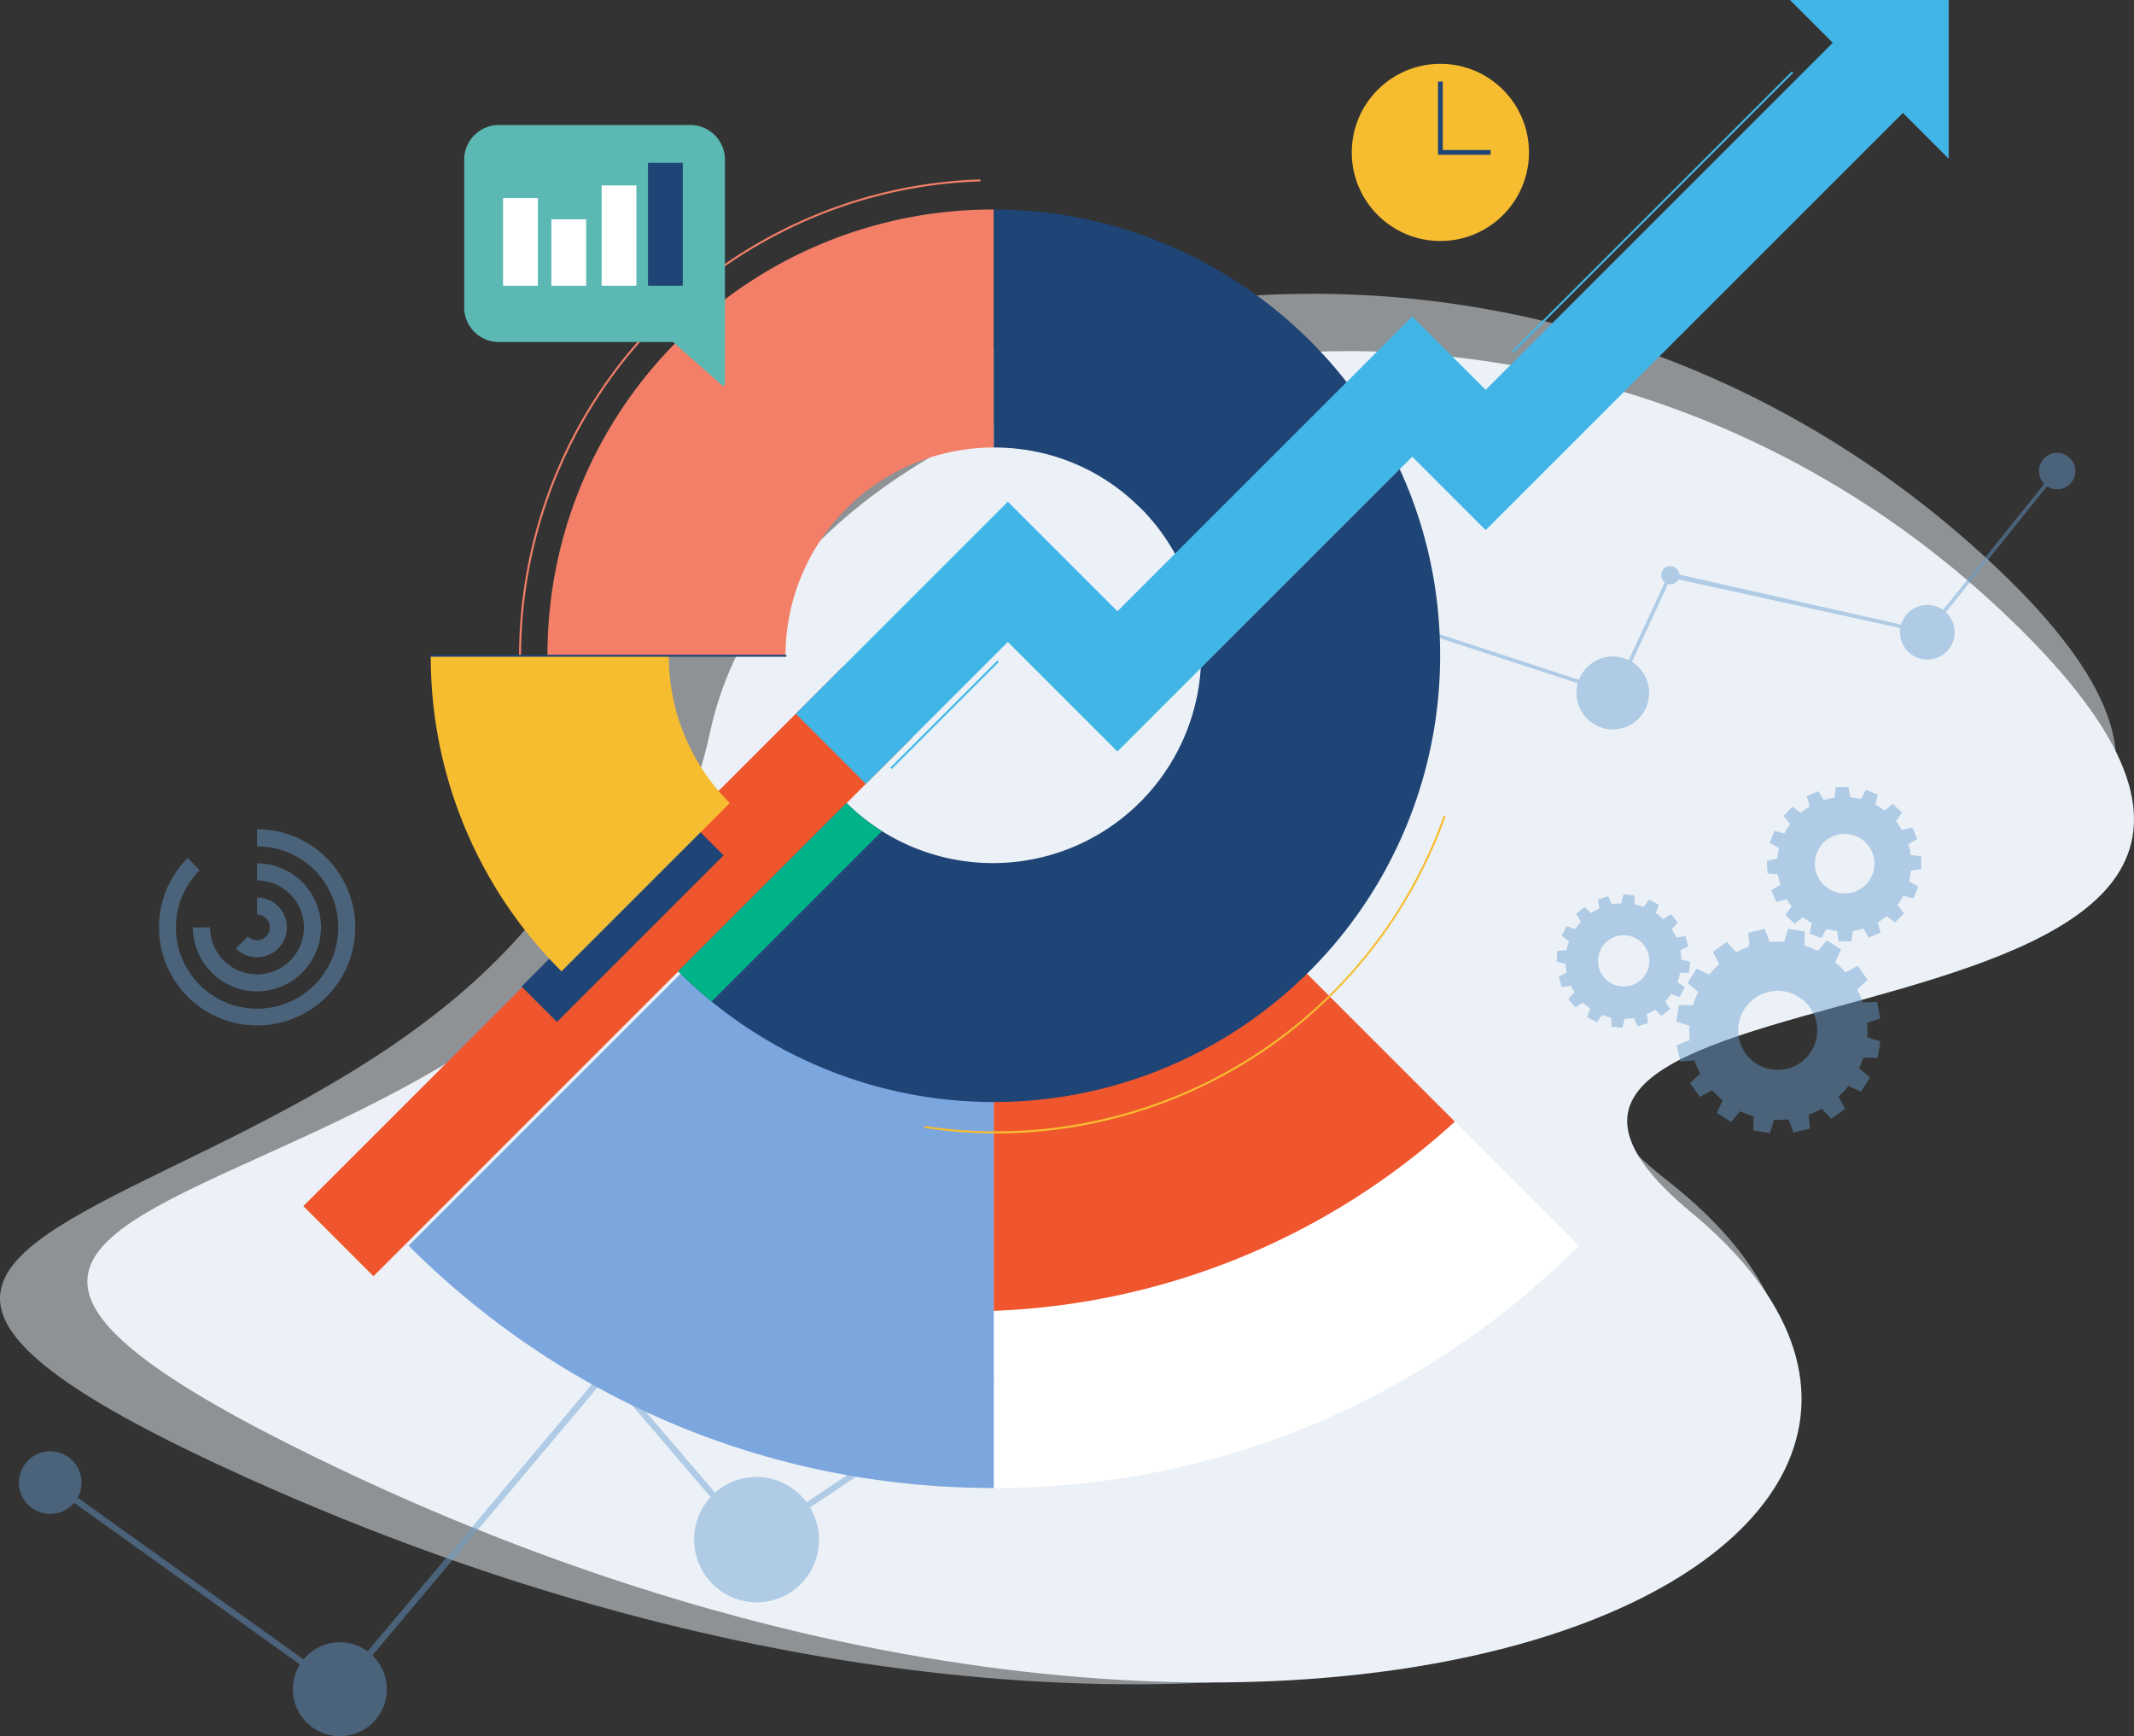 <?xml version="1.0" encoding="UTF-8" standalone="no"?>
<svg
   xmlns:dc="http://purl.org/dc/elements/1.1/"
   xmlns:cc="http://creativecommons.org/ns#"
   xmlns:rdf="http://www.w3.org/1999/02/22-rdf-syntax-ns#"
   xmlns:svg="http://www.w3.org/2000/svg"
   xmlns="http://www.w3.org/2000/svg"
   id="svg113"
   version="1.1"
   viewBox="0 0 1370 1114.76">
  <rect x="0" y="0" width="1370" height="1114.76" fill="#333333" stroke="none"/>
  <defs
     id="defs4">
    <style
       id="style2">.cls-1{isolation:isolate;}.cls-2{fill:#ebf1f6;}.cls-3{opacity:0.5;mix-blend-mode:multiply;}.cls-4{opacity:0.45;}.cls-5,.cls-6{fill:#679ed0;}.cls-6{fill-rule:evenodd;}.cls-7{fill:#f7bd30;}.cls-8{fill:#1f4476;}.cls-9{fill:#fff;}.cls-10{fill:#7ca6de;}.cls-11{fill:#f0562d;}.cls-12{fill:#f37f69;}.cls-13{fill:#41b6e6;}.cls-14{fill:#afe7ff;}.cls-15{fill:#00b388;}.cls-16{fill:#5cb8b2;}</style>
  </defs>
  <g
     id="g111"
     class="cls-1">
    <g
       data-name="Layer 1"
       id="Layer_1">
      <path
         id="path6"
         transform="translate(-122 -94.68)"
         d="M325.91,1031.07C-93.8,826.61,506.19,900.58,577.73,565.27c52.73-247.13,537.49-369.34,842.73-65.25,294.44,293.31-429.31,193.69-212.7,373.13C1472.51,1092.48,954.38,1337.22,325.91,1031.07Z"
         class="cls-2" />
      <g
         id="g10"
         class="cls-3">
        <path
           id="path8"
           transform="translate(-122 -94.68)"
           d="M279.2,1042.92C-163.59,842.57,462.94,901.8,527.47,550.77c47.56-258.72,548.37-400.22,875-92.82,315.06,296.51-441,214.24-210.31,394.56C1474.15,1072.91,942.22,1342.9,279.2,1042.92Z"
           class="cls-2" />
      </g>
      <g
         id="g26"
         class="cls-4">
        <path
           id="path12"
           transform="translate(-122 -94.68)"
           d="M1369.14,515.18a17.54,17.54,0,1,0-21.33-1.31A17.55,17.55,0,0,0,1369.14,515.18Z"
           class="cls-5" />
        <ellipse
           id="ellipse14"
           transform="translate(425.58 1566.9) rotate(-86.47)"
           ry="23.31"
           rx="23.43"
           cy="539.59"
           cx="1157.4"
           class="cls-5" />
        <ellipse
           id="ellipse16"
           transform="translate(320.01 1340.74) rotate(-86.48)"
           ry="17.49"
           rx="17.58"
           cy="482.69"
           cx="984.23"
           class="cls-5" />
        <path
           id="path18"
           transform="translate(-122 -94.68)"
           d="M1450.43,405.89a11.69,11.69,0,1,0-16.5-1A11.69,11.69,0,0,0,1450.43,405.89Z"
           class="cls-5" />
        <circle
           id="circle20"
           transform="translate(535.96 1532.79) rotate(-86.48)"
           r="5.85"
           cy="463.93"
           cx="1194.23"
           class="cls-5" />
        <rect
           id="rect22"
           transform="translate(51.41 1165.5) rotate(-51.24)"
           height="2.34"
           width="131.69"
           y="448.13"
           x="1334.7"
           class="cls-5" />
        <polygon
           id="polygon24"
           points="1236.67 406.93 1237.99 405 1071.75 367.51 1036.29 443.92 861.8 386.81 861.07 389.04 1037.54 446.79 1072.71 370.99 1236.67 406.93"
           class="cls-5" />
      </g>
      <g
         id="g42"
         class="cls-4">
        <path
           id="path28"
           transform="translate(-122 -94.68)"
           d="M330.68,1207.9a30.15,30.15,0,1,1,34.7-12.06A30.16,30.16,0,0,1,330.68,1207.9Z"
           class="cls-5" />
        <ellipse
           id="ellipse30"
           transform="translate(-444.03 164.98) rotate(-19.17)"
           ry="40.27"
           rx="40.07"
           cy="1083.21"
           cx="607.73"
           class="cls-5" />
        <ellipse
           id="ellipse32"
           transform="translate(-372.22 240.6) rotate(-19.16)"
           ry="30.21"
           rx="30.06"
           cy="908.79"
           cx="867.97"
           class="cls-5" />
        <path
           id="path34"
           transform="translate(-122 -94.68)"
           d="M145.49,1064.69a20.09,20.09,0,1,1,26.84-9.32A20.09,20.09,0,0,1,145.49,1064.69Z"
           class="cls-5" />
        <circle
           id="circle36"
           transform="translate(-413.64 127.25) rotate(-19.16)"
           r="10.05"
           cy="975.06"
           cx="511.71"
           class="cls-5" />
        <rect
           id="rect38"
           transform="translate(-923.6 572.37) rotate(-54.4)"
           height="226.33"
           width="4.02"
           y="1000.25"
           x="246.16"
           class="cls-5" />
        <polygon
           id="polygon40"
           points="219.72 1085.9 216.65 1083.32 389.7 877.27 483.8 987.32 746.13 811.93 748.36 815.27 483.07 992.64 389.73 883.49 219.72 1085.9"
           class="cls-5" />
      </g>
      <g
         id="g50"
         class="cls-4">
        <path
           id="path44"
           transform="translate(-122 -94.68)"
           d="M287,627.09v11a52.12,52.12,0,1,1-36.8,15.27l-7.74-7.75A63,63,0,1,0,287,627.09Z"
           class="cls-5" />
        <path
           id="path46"
           transform="translate(-122 -94.68)"
           d="M287,649v11a30.14,30.14,0,1,1-30.14,30.14h-11A41.1,41.1,0,1,0,287,649Z"
           class="cls-5" />
        <path
           id="path48"
           transform="translate(-122 -94.68)"
           d="M287,670.93v11a8.22,8.22,0,1,1-5.81,14l-7.75,7.75A19.18,19.18,0,1,0,287,670.93Z"
           class="cls-5" />
      </g>
      <g
         id="g58"
         class="cls-4">
        <path
           id="path52"
           transform="translate(-122 -94.68)"
           d="M1320.73,760.68a57.81,57.81,0,0,0-.07-9.31l8.4-2.8c-.1-.55-.21-1.1-.31-1.65-.46-2.45-.93-4.9-1.39-7.35-.1-.55-.21-1.1-.31-1.65l-9.12.46a56.8,56.8,0,0,0-3.61-8.45l6.64-6.26-1-1.37-4.35-6.09c-.33-.45-.65-.91-1-1.37l-7.83,4.13a57.9,57.9,0,0,0-6.62-6.48l3.77-8.24-1.42-.9q-3.16-2-6.32-4l-1.42-.9-5.74,6.81a56.49,56.49,0,0,0-8.59-3.41l.26-9.09-1.66-.28-7.38-1.22-1.66-.27-2.61,8.46a58.17,58.17,0,0,0-9.25.14l-3.31-8.52-1.64.4-7.27,1.74-1.64.39c1.18,11.69,2,7.36-7.6,12.51l-6.21-6.6-1.37,1-6.09,4.35-1.37,1,4.15,7.87a57.94,57.94,0,0,0-6.43,6.67l-8.19-3.75-.9,1.43-4,6.32-.9,1.42,6.85,5.76a57.11,57.11,0,0,0-3.34,8.63l-9-.26c-.1.55-.19,1.11-.28,1.66-.41,2.46-.81,4.92-1.22,7.38l-.27,1.66,8.51,2.62a55.84,55.84,0,0,0,.21,9.25l-8.46,3.29.39,1.64c.58,2.42,1.17,4.85,1.75,7.27l.39,1.64,8.85-.9a57.33,57.33,0,0,0,3.77,8.47l-6.56,6.17,1,1.37,4.35,6.09,1,1.37,7.91-4.17a57.15,57.15,0,0,0,6.73,6.37l-3.73,8.14,1.43.9,6.32,4,1.42.9,5.8-6.89a56.74,56.74,0,0,0,8.65,3.28l-.26,9,1.66.28,7.38,1.22,1.66.27,2.64-8.56a55.83,55.83,0,0,0,9.25-.29l3.27,8.41,1.64-.39,7.27-1.75,1.63-.39-.89-8.89a56.8,56.8,0,0,0,8.43-3.85l6.14,6.52,1.37-1,6.09-4.35,1.37-1-4.2-8a58,58,0,0,0,6.32-6.78l8.09,3.7.9-1.42,4-6.32.9-1.42-6.93-5.84a55.8,55.8,0,0,0,2.67-6.91l9.16.26.28-1.66,1.22-7.38.27-1.66-8.42-2.6ZM1285,769.33a25.37,25.37,0,1,1-8.64-34.82A25.36,25.36,0,0,1,1285,769.33Z"
           class="cls-6" />
        <path
           id="path54"
           transform="translate(-122 -94.68)"
           d="M1127.78,719.35a36.43,36.43,0,0,1-.74-6l-5.65-1.1.06-1.09.27-4.85c0-.36,0-.73.07-1.09l5.9-.47a38,38,0,0,1,1.62-5.75l-4.81-3.46c.17-.33.34-.65.52-1l2.28-4.28c.17-.33.34-.65.52-1l5.39,2a36.6,36.6,0,0,1,3.71-4.73l-3.12-5,.84-.7,3.73-3.11.84-.7,4.26,3.9a37.14,37.14,0,0,1,5.25-2.92l-.93-5.83,1-.32,4.65-1.4,1-.32,2.39,5.23a36.91,36.91,0,0,1,6-.69l1.41-5.77,1.09.12,4.83.51,1.08.11c.23,7.62-.67,4.91,6,7.41l3.45-4.77,1,.52,4.29,2.28,1,.52-2,5.41a37.69,37.69,0,0,1,4.71,3.76l5-3.1.7.84,3.11,3.73.7.84-3.92,4.29a36.62,36.62,0,0,1,2.88,5.27l5.79-.93c.11.35.21.7.32,1.05q.7,2.32,1.4,4.64c.11.35.22.7.32,1l-5.26,2.41a36.82,36.82,0,0,1,.65,6l5.72,1.4c0,.37-.07.73-.11,1.09l-.51,4.83-.12,1.09-5.77.17a37.17,37.17,0,0,1-1.72,5.77l4.75,3.42c-.18.32-.35.64-.52,1l-2.28,4.29-.52,1-5.44-2a37.9,37.9,0,0,1-3.8,4.68l3.09,4.92-.84.7-3.73,3.11c-.29.23-.56.47-.84.7l-4.32-4a35.81,35.81,0,0,1-5.3,2.84l.93,5.76-1.05.32-4.65,1.4-1,.32-2.42-5.29a37,37,0,0,1-6,.6l-1.4,5.68-1.08-.11-4.83-.51-1.09-.12-.17-5.8a36.86,36.86,0,0,1-5.76-1.76l-3.4,4.71-1-.51-4.29-2.29-1-.51,2-5.48a37.75,37.75,0,0,1-4.64-3.83l-4.9,3.07-.7-.84-3.11-3.73-.7-.84,4-4.35a36.45,36.45,0,0,1-2.3-4.22l-5.88.94-.32-1.05-1.4-4.65-.32-1,5.21-2.38Zm23.74,2.55a16.47,16.47,0,1,0,2.62-23.15A16.48,16.48,0,0,0,1151.52,721.9Z"
           class="cls-6" />
        <path
           id="path56"
           transform="translate(-122 -94.68)"
           d="M1265,662.86a42.61,42.61,0,0,1-1.63-6.83l-6.66-.53c0-.42,0-.84-.07-1.26-.11-1.88-.21-3.76-.32-5.64,0-.42,0-.84-.07-1.26L1263,646a42.61,42.61,0,0,1,1.12-6.84l-6-3.38c.16-.39.31-.79.47-1.18.7-1.75,1.39-3.49,2.08-5.24.16-.39.32-.79.47-1.18l6.48,1.61a43.74,43.74,0,0,1,3.67-5.94l-4.25-5.35.88-.92,3.9-4.07.88-.92,5.43,4a43.71,43.71,0,0,1,5.67-4.05l-1.83-6.61,1.17-.5,5.18-2.22,1.16-.51,3.44,5.73a42,42,0,0,1,6.8-1.57l.88-6.84h1.27l5.64,0h1.27c1.25,8.76-.14,5.74,7.83,7.78l3.35-6,1.18.47,5.24,2.08,1.18.47-1.61,6.51a44.47,44.47,0,0,1,5.91,3.73l5.31-4.22.92.87,4.07,3.9.92.88-4,5.46a42.87,42.87,0,0,1,4,5.71l6.57-1.82c.16.39.33.78.5,1.16l2.22,5.19.51,1.16-5.76,3.46a43.07,43.07,0,0,1,1.52,6.81l6.79.88v1.26c0,1.88,0,3.76,0,5.64,0,.43,0,.85,0,1.27l-6.64,1a43.11,43.11,0,0,1-1.23,6.88l5.92,3.33c-.16.39-.32.79-.47,1.18-.7,1.75-1.39,3.49-2.08,5.24-.16.39-.32.79-.47,1.18l-6.55-1.62a42.83,42.83,0,0,1-3.77,5.88l4.2,5.28-.88.92-3.9,4.07-.88.92-5.49-4a42,42,0,0,1-5.74,4l1.81,6.53-1.17.5-5.18,2.22-1.17.51-3.47-5.79a43.1,43.1,0,0,1-6.83,1.46l-.87,6.74h-1.27l-5.64,0h-1.27l-1-6.67a44.48,44.48,0,0,1-6.87-1.29l-3.31,5.88-1.18-.47-5.24-2.08-1.18-.47,1.63-6.59a42.87,42.87,0,0,1-5.85-3.82l-5.25,4.18-.92-.88-4.07-3.9-.92-.88,4-5.53a42.48,42.48,0,0,1-3.21-4.57l-6.66,1.85-.5-1.17-2.23-5.18-.5-1.17,5.7-3.42Zm27.73-.13a19.13,19.13,0,1,0,0-27.06A19.14,19.14,0,0,0,1292.71,662.73Z"
           class="cls-6" />
      </g>
      <circle
         id="circle60"
         r="56.88"
         cy="97.86"
         cx="924.7"
         class="cls-7" />
      <polygon
         id="polygon62"
         points="956.93 99.39 923.17 99.39 923.17 52.36 926.24 52.36 926.24 96.33 956.93 96.33 956.93 99.39"
         class="cls-8" />
      <path
         id="path64"
         transform="translate(-122 -94.68)"
         d="M935.33,694.12A246.31,246.31,0,0,1,760,766.74v283.35c141.91,0,275.33-55.26,375.68-155.61Z"
         class="cls-9" />
      <path
         id="path66"
         transform="translate(-122 -94.68)"
         d="M584.69,694.12,384.33,894.48C484.68,994.83,618.1,1050.09,760,1050.09V766.74A246.31,246.31,0,0,1,584.69,694.12Z"
         class="cls-10" />
      <path
         id="path68"
         transform="translate(-122 -94.68)"
         d="M935.33,694.12A246.31,246.31,0,0,1,760,766.74v169.6a464.46,464.46,0,0,0,296-121.5Z"
         class="cls-11" />
      <path
         id="path70"
         transform="translate(-122 -94.68)"
         d="M762.07,822.43a308,308,0,0,1-46.21-3.5.64.64,0,0,1,.19-1.26,305,305,0,0,0,332.64-198.79.64.64,0,0,1,.82-.38.63.63,0,0,1,.38.81A306.63,306.63,0,0,1,762.07,822.43Z"
         class="cls-7" />
      <path
         id="path72"
         transform="translate(-122 -94.68)"
         d="M459.06,561.09a.63.63,0,0,1-.63-.54A306.68,306.68,0,0,1,619.29,244.82a303.55,303.55,0,0,1,131.6-34.93h0a.64.64,0,0,1,0,1.28,302.11,302.11,0,0,0-131,34.77A305.43,305.43,0,0,0,459.69,560.36a.64.64,0,0,1-.54.73Z"
         class="cls-12" />
      <rect
         id="rect74"
         transform="translate(-480.05 478.02) rotate(-45)"
         height="63.68"
         width="489.46"
         y="686.71"
         x="267.56"
         class="cls-11" />
      <rect
         id="rect76"
         transform="translate(-454.26 475.12) rotate(-45)"
         height="32.17"
         width="151.3"
         y="669.89"
         x="446.02"
         class="cls-8" />
      <path
         id="path78"
         transform="translate(-122 -94.68)"
         d="M551.37,515.73H398.55a284.66,284.66,0,0,0,83.92,202.61L590.53,610.28A132.88,132.88,0,0,1,551.37,515.73Z"
         class="cls-7" />
      <path
         id="path80"
         transform="translate(-122 -94.68)"
         d="M557.4,313.12a284.64,284.64,0,0,0-83.93,202.61H626.29A133.73,133.73,0,0,1,760,382V229.19A284.65,284.65,0,0,0,557.4,313.12Z"
         class="cls-12" />
      <path
         id="path82"
         transform="translate(-122 -94.68)"
         d="M1046.55,515.73c0-163.81-133.91-286.54-286.54-286.54V382c61.36,0,93.85,39.52,94.55,39.16a133.72,133.72,0,0,1-189.1,189.11L557.4,718.34a286.54,286.54,0,0,0,489.15-202.61Z"
         class="cls-8" />
      <path
         id="path84"
         transform="translate(-122 -94.68)"
         d="M626.29,516.36H398.76a.63.63,0,0,1-.63-.63.64.64,0,0,1,.63-.64H626.29a.64.64,0,0,1,.64.64A.63.63,0,0,1,626.29,516.36Z"
         class="cls-8" />
      <polygon
         id="polygon86"
         points="555.88 503.31 510.86 458.28 647.03 322.11 717.38 392.46 906.65 203.19 953.77 250.31 1187.76 16.33 1232.79 61.35 953.77 340.37 906.65 293.24 717.38 482.51 647.03 412.16 555.88 503.31"
         class="cls-13" />
      <polygon
         id="polygon88"
         points="1251.02 101.88 1149.14 0 1251.02 0 1251.02 101.88"
         class="cls-13" />
      <line
         id="line90"
         y2="225.83"
         x2="971.27"
         y1="46.27"
         x1="1150.84"
         class="cls-14" />
      <rect
         id="rect92"
         transform="translate(61.36 809.45) rotate(-45)"
         height="1.27"
         width="253.94"
         y="230.09"
         x="1056.08"
         class="cls-13" />
      <line
         id="line94"
         y2="493.26"
         x2="572.03"
         y1="424.49"
         x1="640.8"
         class="cls-14" />
      <rect
         id="rect96"
         transform="translate(-300.07 582.6) rotate(-45)"
         height="1.27"
         width="97.25"
         y="552.92"
         x="679.79"
         class="cls-13" />
      <path
         id="path98"
         transform="translate(-122 -94.68)"
         d="M665.46,610.28,557.4,718.34a285.47,285.47,0,0,0,21.44,19.39L688.09,628.48A134.66,134.66,0,0,1,665.46,610.28Z"
         class="cls-15" />
      <path
         id="path100"
         transform="translate(-122 -94.68)"
         d="M565.05,174.93H442.35A22.3,22.3,0,0,0,420,197.23V292a22.3,22.3,0,0,0,22.31,22.3H554l31.73,27.9h1.68v-145A22.3,22.3,0,0,0,565.05,174.93Z"
         class="cls-16" />
      <rect
         id="rect102"
         height="56.3"
         width="22.33"
         y="127.17"
         x="322.96"
         class="cls-9" />
      <rect
         id="rect104"
         height="64.42"
         width="22.33"
         y="119.05"
         x="386.24"
         class="cls-9" />
      <rect
         id="rect106"
         height="78.93"
         width="22.33"
         y="104.54"
         x="416.01"
         class="cls-8" />
      <rect
         id="rect108"
         height="42.62"
         width="22.33"
         y="140.85"
         x="353.98"
         class="cls-9" />
    </g>
  </g>
</svg>
